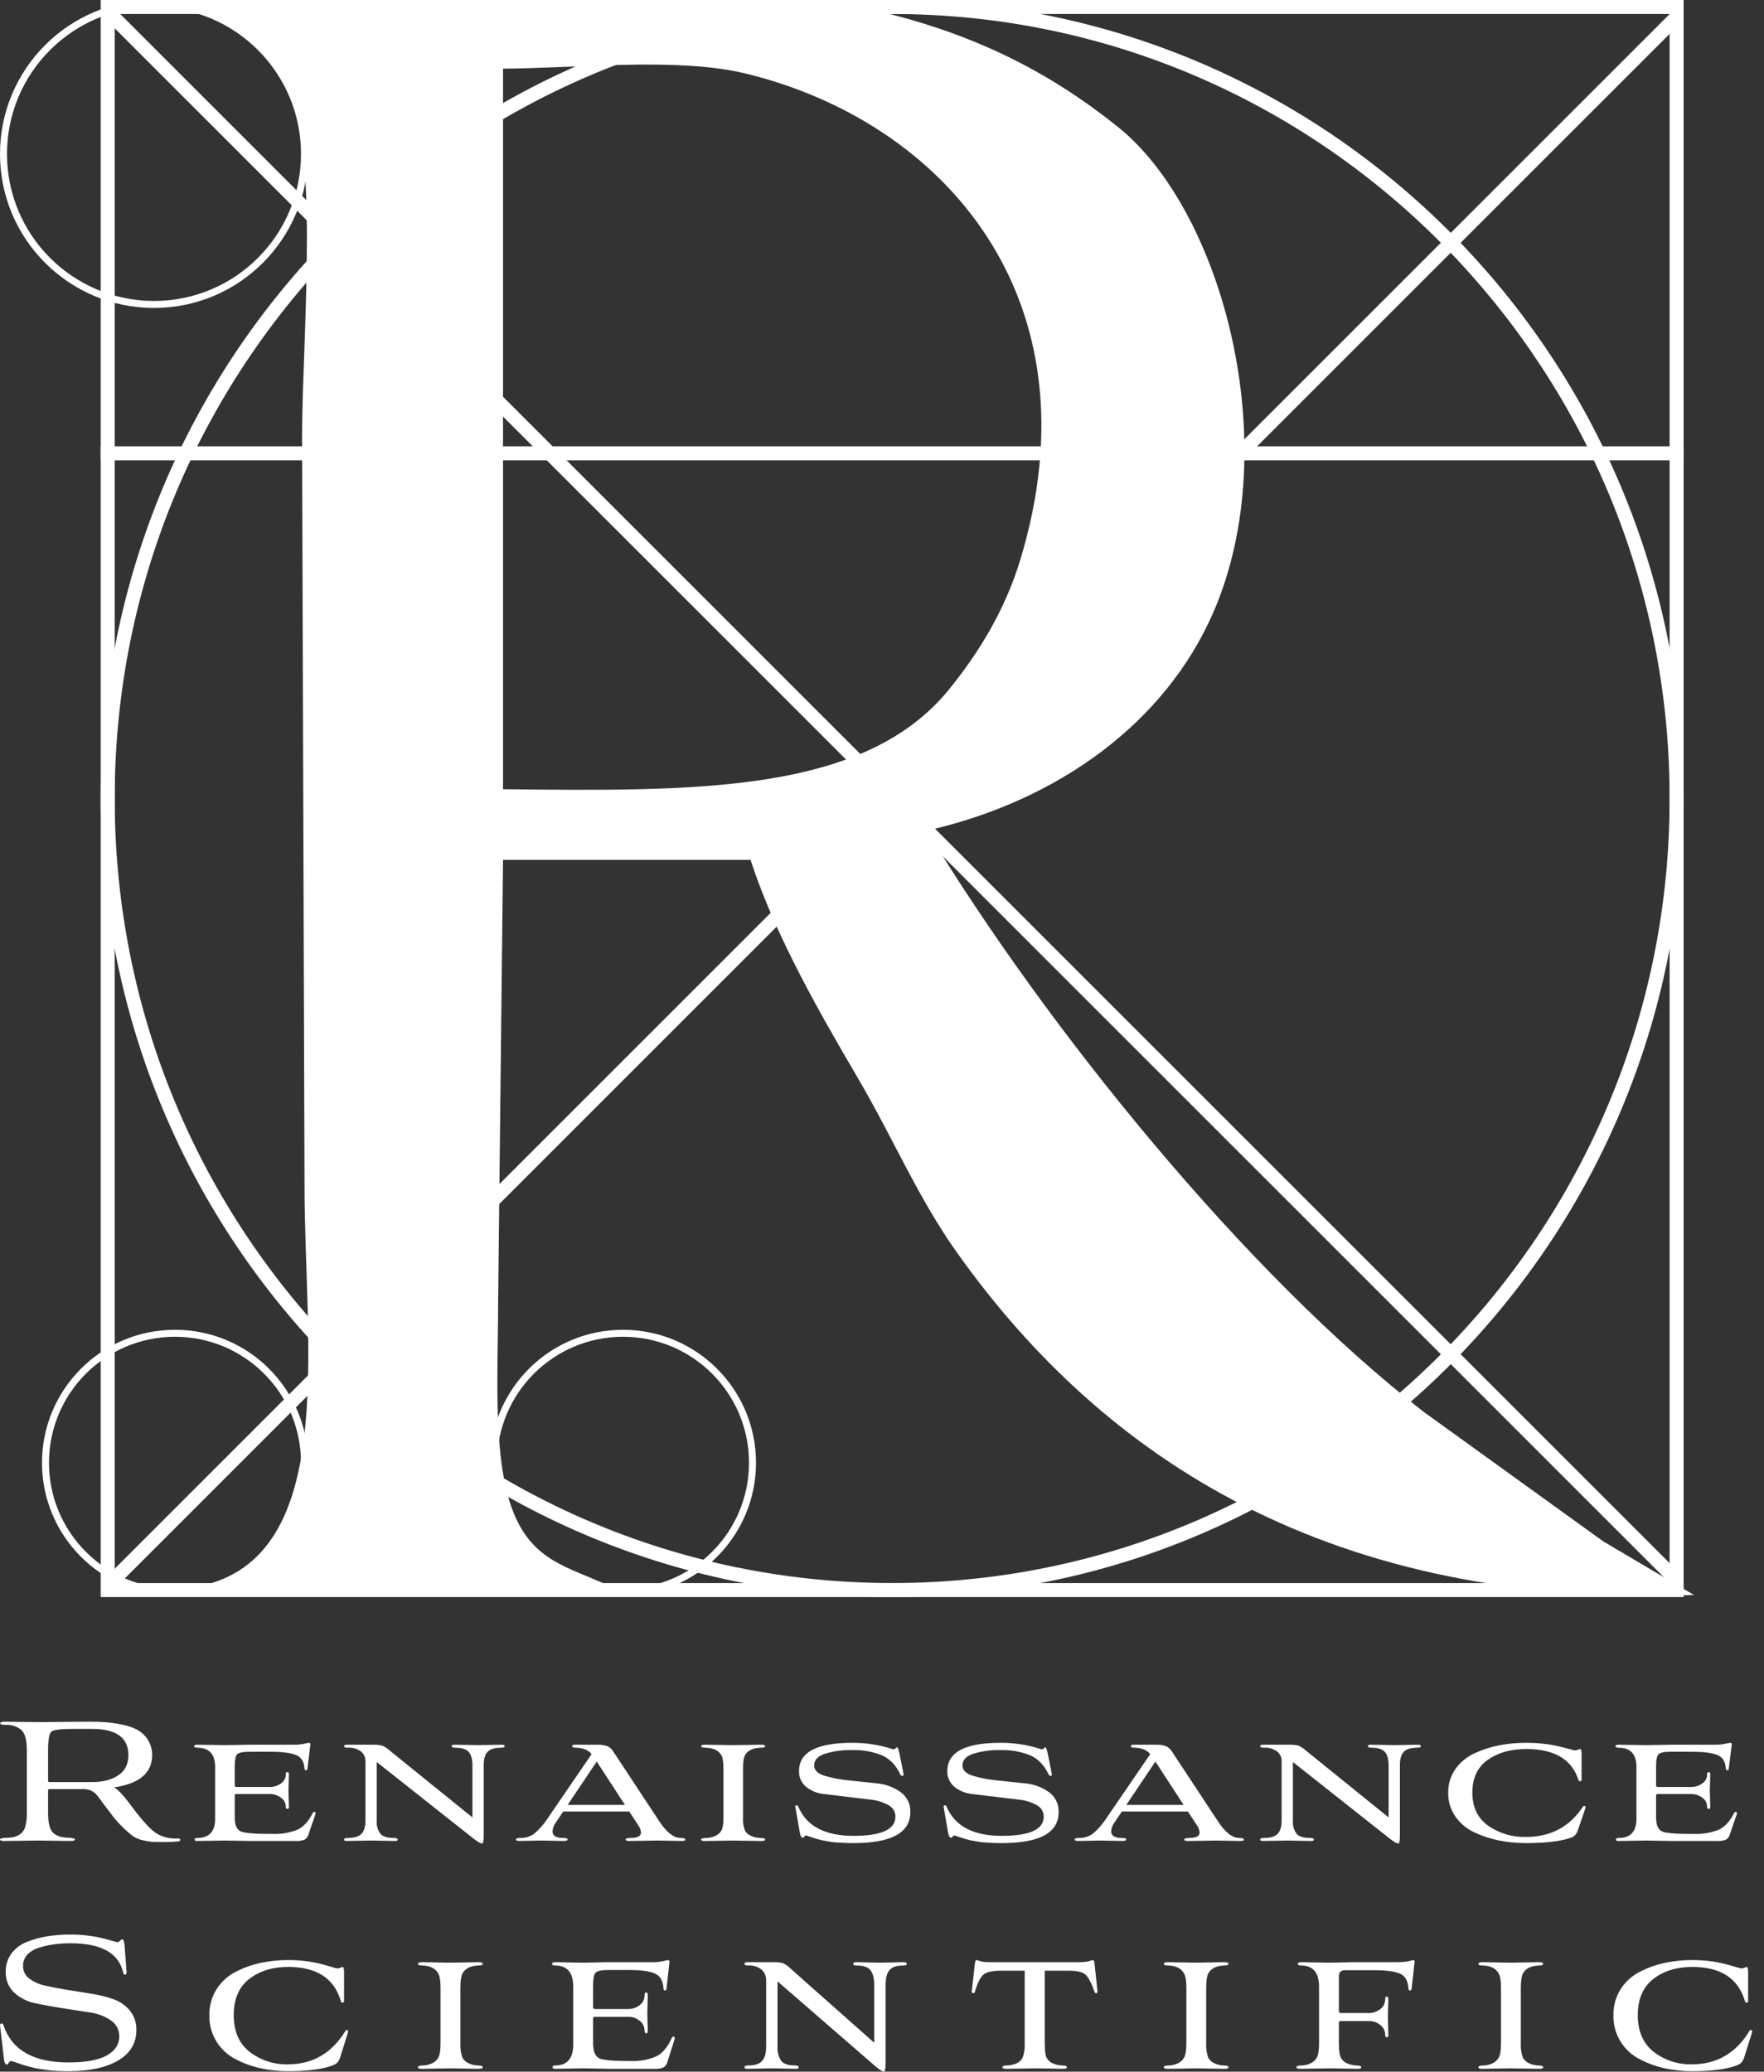 <svg width="126" height="148" viewBox="0 0 126 148" fill="none" xmlns="http://www.w3.org/2000/svg">
<rect x="0" y="0" width="126" height="148" fill="#333333" stroke="none"/>
<circle cx="44.5" cy="104.5" r="9.25" stroke="white" stroke-width="0.5"/>
<path d="M119.759 57.047C119.759 88.281 94.668 113.594 63.726 113.594C32.783 113.594 7.692 88.281 7.692 57.047C7.692 25.813 32.783 0.5 63.726 0.5C94.668 0.5 119.759 25.813 119.759 57.047Z" stroke="white"/>
<line x1="7.192" y1="32.385" x2="120.259" y2="32.385" stroke="white"/>
<line x1="7.546" y1="0.667" x2="119.584" y2="112.705" stroke="white"/>
<line x1="119.597" y1="1.374" x2="7.558" y2="113.412" stroke="white"/>
<path fill-rule="evenodd" clip-rule="evenodd" d="M8.732 138.542C8.664 138.558 8.606 138.6 8.569 138.661C8.532 138.7 8.484 138.728 8.432 138.74C8.38 138.752 8.326 138.747 8.276 138.727C8.189 138.706 8.015 138.657 7.755 138.583C7.494 138.509 7.263 138.452 7.062 138.407C6.862 138.362 6.576 138.317 6.207 138.272C5.818 138.226 5.426 138.204 5.035 138.205C4.495 138.202 3.956 138.241 3.422 138.322C2.922 138.401 2.431 138.534 1.957 138.718C1.513 138.881 1.121 139.168 0.825 139.547C0.543 139.926 0.397 140.395 0.409 140.873C0.4 141.15 0.449 141.426 0.553 141.681C0.657 141.936 0.814 142.165 1.012 142.35C1.436 142.74 1.954 143.002 2.51 143.111C3.107 143.24 3.759 143.359 4.464 143.467C5.169 143.577 5.82 143.678 6.417 143.77C6.952 143.838 7.465 144.032 7.917 144.337C8.105 144.459 8.259 144.63 8.365 144.832C8.47 145.034 8.524 145.261 8.52 145.49C8.52 146.061 8.221 146.513 7.624 146.845C7.027 147.177 6.115 147.342 4.888 147.341C2.402 147.341 0.86 146.468 0.263 144.723C0.261 144.684 0.247 144.647 0.224 144.617C0.201 144.587 0.169 144.566 0.133 144.555C0.114 144.554 0.095 144.557 0.077 144.564C0.059 144.571 0.044 144.583 0.031 144.597C0.018 144.612 0.009 144.63 0.004 144.649C-0.001 144.668 -0.001 144.687 0.002 144.707L0.279 147.07C0.301 147.353 0.377 147.494 0.507 147.494C0.536 147.48 0.562 147.46 0.583 147.435C0.604 147.41 0.62 147.381 0.629 147.35C0.658 147.301 0.704 147.267 0.757 147.253C0.81 147.238 0.866 147.246 0.914 147.274C0.968 147.285 1.106 147.33 1.329 147.409C1.552 147.488 1.704 147.539 1.785 147.56C1.866 147.584 2.015 147.624 2.233 147.679C2.45 147.734 2.632 147.774 2.779 147.798C2.925 147.82 3.115 147.849 3.349 147.881C3.582 147.913 3.823 147.939 4.073 147.949C4.323 147.96 4.594 147.966 4.888 147.966C6.397 147.966 7.583 147.71 8.446 147.198C9.31 146.687 9.741 145.963 9.741 145.027C9.755 144.53 9.596 144.044 9.293 143.658C8.987 143.281 8.587 142.998 8.137 142.839C7.622 142.653 7.092 142.519 6.553 142.437C5.969 142.343 5.391 142.251 4.818 142.159C4.246 142.068 3.723 141.968 3.251 141.86C2.835 141.779 2.441 141.606 2.094 141.354C1.954 141.253 1.839 141.118 1.761 140.96C1.683 140.802 1.644 140.627 1.647 140.45C1.643 140.302 1.668 140.155 1.72 140.018C1.772 139.88 1.849 139.754 1.948 139.648C2.176 139.411 2.459 139.24 2.77 139.151C3.121 139.037 3.481 138.955 3.845 138.906C4.245 138.852 4.648 138.826 5.05 138.828C7.222 138.828 8.471 139.521 8.796 140.907C8.797 140.937 8.805 140.967 8.819 140.993C8.833 141.02 8.853 141.042 8.878 141.059C8.896 141.07 8.917 141.074 8.937 141.071C8.958 141.068 8.977 141.058 8.992 141.042C9.009 141.022 9.023 140.997 9.031 140.971C9.039 140.945 9.043 140.917 9.041 140.889L8.91 139.151C8.888 138.745 8.829 138.542 8.731 138.542H8.732ZM24.806 145.027C24.791 145.023 24.775 145.022 24.76 145.024C24.744 145.025 24.73 145.03 24.716 145.038C24.702 145.046 24.69 145.057 24.681 145.069C24.671 145.082 24.664 145.097 24.659 145.112C23.693 146.688 22.33 147.476 20.572 147.476C19.586 147.506 18.619 147.191 17.827 146.582C17.072 145.984 16.695 145.111 16.695 143.963C16.695 142.815 17.064 141.953 17.802 141.379C18.541 140.805 19.469 140.518 20.587 140.518C22.618 140.518 23.872 141.334 24.349 142.966C24.351 142.982 24.355 142.998 24.363 143.012C24.37 143.026 24.381 143.038 24.393 143.048C24.405 143.057 24.419 143.064 24.434 143.068C24.449 143.072 24.465 143.072 24.48 143.069C24.51 143.065 24.537 143.048 24.556 143.023C24.574 142.997 24.582 142.965 24.577 142.934V140.907C24.577 140.648 24.54 140.518 24.463 140.518C24.405 140.536 24.348 140.558 24.293 140.585C24.192 140.63 24.079 140.637 23.975 140.603C23.964 140.603 23.749 140.54 23.332 140.417C22.91 140.292 22.48 140.196 22.046 140.129C21.546 140.058 21.043 140.024 20.539 140.028C19.891 140.027 19.244 140.095 18.609 140.232C17.99 140.364 17.391 140.58 16.826 140.873C16.274 141.154 15.804 141.582 15.466 142.114C15.118 142.669 14.94 143.319 14.953 143.981C14.94 144.644 15.119 145.297 15.466 145.854C15.801 146.389 16.267 146.82 16.818 147.105C17.383 147.4 17.982 147.619 18.601 147.755C19.243 147.897 19.898 147.967 20.555 147.966C21.956 147.966 23.02 147.831 23.747 147.56C23.885 147.516 24.011 147.439 24.114 147.333C24.197 147.225 24.261 147.102 24.301 146.969L24.855 145.197C24.87 145.167 24.873 145.133 24.864 145.102C24.855 145.07 24.834 145.043 24.806 145.027ZM31.304 147.004C31.196 147.193 31.03 147.339 30.832 147.418C30.632 147.509 30.416 147.558 30.197 147.56C29.969 147.56 29.855 147.605 29.855 147.695C29.855 147.764 29.952 147.798 30.148 147.798C30.387 147.798 30.726 147.791 31.166 147.78C31.606 147.769 31.928 147.764 32.135 147.764C32.363 147.764 32.702 147.769 33.153 147.78C33.603 147.791 33.948 147.798 34.187 147.798C34.382 147.798 34.48 147.764 34.48 147.695C34.48 147.605 34.371 147.56 34.154 147.56C33.933 147.557 33.715 147.509 33.511 147.418C33.31 147.341 33.141 147.195 33.031 147.004C32.913 146.675 32.863 146.324 32.884 145.973V142.004C32.884 141.52 32.933 141.183 33.031 140.99C33.227 140.63 33.601 140.439 34.155 140.417C34.372 140.417 34.48 140.378 34.48 140.298C34.481 140.219 34.383 140.179 34.187 140.179C33.948 140.179 33.604 140.187 33.153 140.198C32.703 140.208 32.369 140.214 32.152 140.214C31.924 140.214 31.592 140.208 31.158 140.198C30.724 140.187 30.387 140.179 30.148 140.179C29.953 140.179 29.855 140.219 29.855 140.298C29.855 140.378 29.969 140.417 30.197 140.417C30.74 140.439 31.109 140.63 31.305 140.99C31.413 141.17 31.467 141.508 31.468 142.004V145.973C31.468 146.469 31.413 146.812 31.305 147.004H31.304ZM47.427 147.679C47.572 147.561 47.67 147.393 47.704 147.205L48.193 145.653C48.199 145.632 48.201 145.609 48.198 145.588C48.195 145.566 48.188 145.545 48.177 145.526C48.165 145.512 48.149 145.502 48.132 145.497C48.114 145.493 48.096 145.494 48.079 145.501C48.056 145.508 48.035 145.521 48.018 145.539C48.001 145.556 47.988 145.578 47.981 145.602C47.677 146.267 47.302 146.706 46.857 146.919C46.289 147.157 45.678 147.266 45.066 147.24C44.523 147.24 44.108 147.231 43.82 147.214C43.563 147.202 43.307 147.171 43.055 147.123C42.879 147.104 42.717 147.019 42.598 146.885C42.515 146.769 42.454 146.637 42.419 146.497C42.375 146.292 42.356 146.082 42.362 145.872V144.2C42.36 144.183 42.363 144.166 42.369 144.149C42.376 144.133 42.386 144.119 42.398 144.107C42.411 144.096 42.426 144.088 42.442 144.083C42.458 144.079 42.475 144.078 42.492 144.082H44.886C45.175 144.08 45.455 144.178 45.684 144.361C45.797 144.443 45.889 144.554 45.952 144.682C46.014 144.81 46.045 144.952 46.042 145.096C46.04 145.123 46.044 145.15 46.053 145.175C46.063 145.199 46.079 145.221 46.099 145.238C46.115 145.252 46.135 145.26 46.155 145.261C46.175 145.263 46.196 145.258 46.213 145.247C46.235 145.229 46.251 145.206 46.261 145.179C46.271 145.153 46.274 145.124 46.27 145.096C46.27 144.972 46.265 144.763 46.254 144.471C46.243 144.179 46.238 143.963 46.238 143.828C46.238 143.705 46.243 143.491 46.254 143.186C46.265 142.882 46.27 142.664 46.27 142.529C46.27 142.404 46.232 142.341 46.156 142.341C46.081 142.341 46.042 142.404 46.042 142.529C46.046 142.671 46.015 142.812 45.952 142.939C45.89 143.066 45.797 143.174 45.684 143.255C45.453 143.432 45.173 143.527 44.886 143.525H42.493C42.475 143.528 42.457 143.526 42.44 143.52C42.423 143.514 42.408 143.504 42.395 143.491C42.382 143.478 42.373 143.462 42.367 143.444C42.361 143.427 42.36 143.408 42.362 143.39V141.886C42.362 141.379 42.422 141.06 42.541 140.933C42.661 140.805 42.954 140.738 43.421 140.738H44.952C45.766 140.738 46.369 140.82 46.76 140.983C47.151 141.145 47.362 141.504 47.395 142.055C47.393 142.078 47.397 142.102 47.405 142.124C47.413 142.146 47.427 142.165 47.444 142.181C47.458 142.195 47.476 142.203 47.495 142.205C47.514 142.207 47.534 142.201 47.55 142.19C47.569 142.178 47.585 142.16 47.595 142.139C47.605 142.118 47.609 142.094 47.607 142.071L47.818 140.179C47.84 140.079 47.797 140.028 47.688 140.028L47.395 140.097C47.123 140.161 46.843 140.188 46.564 140.179H43.421C43.247 140.179 42.973 140.187 42.599 140.198C42.224 140.208 41.906 140.214 41.646 140.214C41.407 140.214 41.065 140.208 40.62 140.198C40.174 140.187 39.854 140.179 39.659 140.179C39.507 140.179 39.431 140.219 39.431 140.298C39.431 140.378 39.507 140.417 39.659 140.417C40.516 140.417 40.945 140.924 40.946 141.936V146.042C40.946 147.054 40.517 147.56 39.659 147.56C39.529 147.56 39.464 147.605 39.464 147.695C39.464 147.764 39.529 147.798 39.659 147.798C39.876 147.798 40.21 147.791 40.66 147.78C41.111 147.769 41.439 147.764 41.646 147.764C41.874 147.764 42.186 147.769 42.582 147.78C42.978 147.791 43.301 147.798 43.551 147.798H46.76C46.988 147.818 47.218 147.777 47.427 147.679ZM63.144 148C63.22 148 63.258 147.78 63.258 147.341V141.785C63.258 141.313 63.35 140.965 63.535 140.745C63.719 140.525 64.045 140.417 64.512 140.417C64.685 140.417 64.772 140.378 64.772 140.298C64.772 140.219 64.702 140.179 64.56 140.179C64.387 140.179 64.102 140.187 63.706 140.198C63.309 140.208 63.024 140.214 62.85 140.214C62.698 140.214 62.43 140.208 62.044 140.198C61.659 140.187 61.363 140.179 61.157 140.179C61.016 140.179 60.945 140.219 60.945 140.298C60.945 140.378 61.026 140.417 61.189 140.417C61.678 140.417 62.009 140.531 62.183 140.761C62.357 140.992 62.443 141.341 62.443 141.813V145.934L56.481 140.648C56.321 140.481 56.133 140.345 55.927 140.248C55.677 140.19 55.421 140.167 55.165 140.179H53.401C53.251 140.179 53.176 140.219 53.176 140.298C53.176 140.378 53.269 140.417 53.453 140.417C53.792 140.393 54.129 140.498 54.398 140.713C54.504 140.807 54.588 140.925 54.645 141.058C54.701 141.191 54.728 141.335 54.724 141.48V146.209C54.724 146.672 54.629 147.013 54.439 147.231C54.249 147.449 53.92 147.559 53.453 147.56C53.269 147.56 53.176 147.605 53.176 147.695C53.176 147.764 53.252 147.798 53.404 147.798C53.578 147.798 53.866 147.791 54.267 147.78C54.669 147.769 54.957 147.764 55.131 147.764C55.283 147.764 55.562 147.769 55.969 147.78C56.377 147.791 56.672 147.798 56.857 147.798C56.987 147.798 57.053 147.764 57.053 147.695C57.053 147.605 56.966 147.56 56.792 147.56C56.303 147.56 55.972 147.448 55.798 147.223C55.604 146.925 55.513 146.568 55.538 146.209V141.549L62.525 147.613C62.829 147.87 63.035 148 63.144 148ZM73.046 147.004C72.943 147.198 72.775 147.346 72.573 147.418C72.367 147.509 72.146 147.557 71.922 147.56C71.705 147.56 71.596 147.605 71.596 147.695C71.596 147.764 71.688 147.798 71.873 147.798C72.123 147.798 72.481 147.791 72.948 147.78C73.415 147.769 73.757 147.764 73.974 147.764C74.202 147.764 74.533 147.769 74.967 147.78C75.402 147.791 75.722 147.798 75.928 147.798C76.113 147.798 76.205 147.764 76.205 147.695C76.205 147.605 76.097 147.56 75.879 147.56C75.655 147.557 75.434 147.509 75.228 147.418C75.026 147.346 74.858 147.198 74.756 147.004C74.669 146.824 74.625 146.48 74.625 145.973V140.788H76.335C76.932 140.788 77.334 140.884 77.541 141.075C77.747 141.268 77.957 141.666 78.176 142.275C78.177 142.309 78.191 142.342 78.216 142.366C78.24 142.389 78.273 142.402 78.306 142.401C78.371 142.395 78.398 142.336 78.388 142.224L78.176 140.232C78.165 140.097 78.121 140.028 78.045 140.028C78.006 140.033 77.967 140.044 77.931 140.062C77.841 140.094 77.748 140.119 77.655 140.138C77.488 140.169 77.319 140.183 77.15 140.179H70.652C70.485 140.184 70.319 140.17 70.155 140.138C70.064 140.119 69.974 140.094 69.886 140.062C69.85 140.044 69.812 140.033 69.772 140.028C69.696 140.028 69.653 140.097 69.642 140.232L69.414 142.224C69.407 142.241 69.405 142.26 69.406 142.278C69.407 142.296 69.412 142.314 69.421 142.331C69.429 142.347 69.441 142.361 69.455 142.372C69.469 142.382 69.486 142.39 69.503 142.394C69.52 142.396 69.537 142.395 69.553 142.39C69.57 142.385 69.585 142.377 69.598 142.366C69.611 142.355 69.622 142.341 69.63 142.325C69.637 142.309 69.641 142.292 69.642 142.275C69.816 141.678 70.011 141.28 70.229 141.084C70.446 140.887 70.864 140.788 71.483 140.788H73.193V145.973C73.214 146.324 73.164 146.675 73.046 147.004H73.046ZM84.576 147.004C84.468 147.193 84.302 147.339 84.104 147.418C83.903 147.509 83.687 147.558 83.469 147.56C83.241 147.56 83.127 147.605 83.127 147.695C83.127 147.764 83.224 147.798 83.42 147.798C83.659 147.798 83.998 147.791 84.438 147.78C84.877 147.769 85.2 147.764 85.407 147.764C85.635 147.764 85.974 147.769 86.425 147.78C86.875 147.791 87.22 147.798 87.459 147.798C87.654 147.798 87.752 147.764 87.752 147.695C87.752 147.605 87.643 147.56 87.426 147.56C87.205 147.557 86.987 147.509 86.783 147.418C86.582 147.341 86.413 147.195 86.303 147.004C86.185 146.675 86.135 146.324 86.156 145.973V142.004C86.156 141.52 86.205 141.183 86.303 140.99C86.499 140.63 86.873 140.439 87.427 140.417C87.644 140.417 87.752 140.378 87.752 140.298C87.752 140.219 87.655 140.179 87.459 140.179C87.22 140.179 86.876 140.187 86.425 140.198C85.975 140.208 85.641 140.214 85.424 140.214C85.196 140.214 84.864 140.208 84.43 140.198C83.996 140.187 83.659 140.179 83.42 140.179C83.225 140.179 83.127 140.219 83.127 140.298C83.127 140.378 83.241 140.417 83.469 140.417C84.012 140.439 84.381 140.63 84.577 140.99C84.685 141.17 84.739 141.508 84.74 142.004V145.973C84.74 146.469 84.685 146.812 84.577 147.004H84.576ZM94.055 147.004C93.947 147.193 93.78 147.339 93.582 147.418C93.382 147.509 93.166 147.558 92.947 147.56C92.719 147.56 92.605 147.605 92.605 147.695C92.605 147.764 92.703 147.798 92.898 147.798C93.148 147.798 93.503 147.791 93.965 147.78C94.427 147.769 94.771 147.764 94.999 147.764C95.216 147.764 95.537 147.769 95.96 147.78C96.383 147.791 96.709 147.798 96.937 147.798C97.133 147.798 97.231 147.764 97.23 147.695C97.23 147.605 97.122 147.56 96.905 147.56C96.681 147.557 96.46 147.509 96.253 147.418C96.052 147.346 95.883 147.198 95.781 147.004C95.683 146.834 95.634 146.492 95.634 145.973V144.521C95.632 144.503 95.633 144.484 95.639 144.467C95.645 144.449 95.654 144.433 95.667 144.42C95.68 144.407 95.695 144.397 95.712 144.391C95.729 144.385 95.747 144.383 95.765 144.386H97.784C98.071 144.384 98.352 144.479 98.582 144.656C98.696 144.737 98.788 144.845 98.85 144.972C98.913 145.099 98.944 145.24 98.941 145.382C98.938 145.409 98.942 145.437 98.952 145.462C98.962 145.487 98.977 145.509 98.997 145.526C99.013 145.54 99.033 145.548 99.053 145.549C99.074 145.55 99.094 145.545 99.111 145.534C99.133 145.516 99.15 145.493 99.16 145.466C99.17 145.439 99.173 145.411 99.168 145.382C99.168 145.258 99.163 145.051 99.152 144.757C99.142 144.463 99.136 144.251 99.136 144.116C99.136 143.992 99.141 143.777 99.152 143.474C99.163 143.172 99.168 142.95 99.168 142.815C99.168 142.691 99.13 142.63 99.054 142.63C98.978 142.63 98.941 142.691 98.941 142.815C98.944 142.958 98.913 143.099 98.85 143.225C98.788 143.352 98.696 143.461 98.582 143.541C98.352 143.718 98.071 143.813 97.784 143.811H95.765C95.747 143.814 95.729 143.812 95.712 143.806C95.695 143.801 95.68 143.791 95.667 143.778C95.654 143.764 95.645 143.748 95.639 143.731C95.633 143.713 95.632 143.695 95.634 143.676V141.26C95.62 141.12 95.655 140.98 95.732 140.864C95.843 140.775 95.984 140.736 96.123 140.754H98.175C99 140.754 99.603 140.833 99.983 140.99C100.363 141.148 100.569 141.502 100.602 142.055C100.6 142.079 100.604 142.104 100.614 142.126C100.624 142.148 100.64 142.167 100.659 142.181C100.673 142.195 100.691 142.203 100.71 142.205C100.729 142.206 100.749 142.201 100.765 142.19C100.783 142.176 100.798 142.158 100.809 142.138C100.82 142.117 100.827 142.094 100.83 142.071L101.041 140.179C101.048 140.161 101.05 140.142 101.047 140.123C101.044 140.104 101.036 140.086 101.025 140.071C101.014 140.056 100.999 140.044 100.982 140.037C100.964 140.029 100.946 140.026 100.927 140.028C100.883 140.033 100.839 140.045 100.797 140.062C100.679 140.095 100.56 140.121 100.439 140.138C100.223 140.169 100.005 140.183 99.787 140.179H96.644C96.525 140.179 96.283 140.187 95.919 140.198C95.555 140.208 95.222 140.214 94.918 140.214C94.679 140.214 94.337 140.208 93.892 140.198C93.446 140.187 93.126 140.179 92.931 140.179C92.779 140.179 92.703 140.219 92.703 140.298C92.703 140.378 92.779 140.417 92.931 140.417C93.788 140.417 94.217 140.924 94.218 141.936V145.973C94.218 146.469 94.163 146.812 94.055 147.004ZM107.051 147.004C106.943 147.193 106.777 147.339 106.579 147.418C106.378 147.509 106.162 147.558 105.943 147.56C105.716 147.56 105.602 147.605 105.601 147.695C105.601 147.764 105.699 147.798 105.895 147.798C106.133 147.798 106.473 147.791 106.912 147.78C107.352 147.769 107.675 147.764 107.881 147.764C108.109 147.764 108.449 147.769 108.899 147.78C109.35 147.791 109.695 147.798 109.934 147.798C110.129 147.798 110.227 147.764 110.227 147.695C110.227 147.605 110.118 147.56 109.901 147.56C109.68 147.557 109.461 147.509 109.258 147.418C109.057 147.341 108.888 147.195 108.778 147.004C108.66 146.675 108.61 146.324 108.631 145.973V142.004C108.631 141.52 108.68 141.183 108.778 140.99C108.973 140.63 109.348 140.439 109.901 140.417C110.119 140.417 110.227 140.378 110.227 140.298C110.227 140.219 110.13 140.179 109.934 140.179C109.695 140.179 109.35 140.187 108.9 140.198C108.45 140.208 108.115 140.214 107.898 140.214C107.67 140.214 107.339 140.208 106.905 140.198C106.471 140.187 106.134 140.179 105.895 140.179C105.7 140.179 105.602 140.219 105.602 140.298C105.602 140.378 105.716 140.417 105.944 140.417C106.487 140.439 106.856 140.63 107.051 140.99C107.16 141.17 107.214 141.508 107.214 142.004V145.973C107.214 146.469 107.16 146.812 107.051 147.004H107.051ZM125.096 145.027C125.081 145.023 125.065 145.022 125.05 145.024C125.034 145.025 125.019 145.03 125.006 145.038C124.992 145.046 124.98 145.057 124.971 145.069C124.961 145.082 124.954 145.097 124.949 145.112C123.983 146.688 122.62 147.476 120.862 147.476C119.876 147.506 118.909 147.191 118.117 146.582C117.362 145.984 116.985 145.111 116.985 143.963C116.985 142.815 117.354 141.953 118.092 141.379C118.831 140.805 119.759 140.518 120.877 140.518C122.907 140.518 124.162 141.334 124.64 142.966C124.641 142.982 124.646 142.998 124.653 143.012C124.66 143.026 124.671 143.038 124.683 143.048C124.695 143.057 124.709 143.064 124.724 143.068C124.739 143.072 124.755 143.072 124.77 143.069C124.8 143.065 124.827 143.048 124.846 143.023C124.864 142.997 124.872 142.965 124.867 142.934V140.907C124.867 140.648 124.829 140.518 124.753 140.518C124.695 140.536 124.638 140.558 124.582 140.585C124.482 140.63 124.369 140.637 124.265 140.603C124.254 140.603 124.039 140.54 123.622 140.417C123.2 140.292 122.77 140.196 122.335 140.129C121.836 140.058 121.333 140.024 120.829 140.028C120.181 140.027 119.534 140.095 118.899 140.232C118.28 140.364 117.681 140.58 117.116 140.873C116.564 141.154 116.094 141.582 115.756 142.114C115.408 142.669 115.229 143.319 115.243 143.981C115.23 144.644 115.409 145.297 115.756 145.854C116.091 146.389 116.557 146.82 117.108 147.105C117.673 147.4 118.272 147.619 118.891 147.755C119.533 147.897 120.188 147.967 120.845 147.966C122.246 147.966 123.31 147.831 124.037 147.56C124.175 147.516 124.301 147.439 124.404 147.333C124.487 147.225 124.55 147.102 124.591 146.969L125.145 145.197C125.16 145.167 125.163 145.133 125.154 145.102C125.145 145.07 125.124 145.043 125.096 145.027Z" fill="white"/>
<path fill-rule="evenodd" clip-rule="evenodd" d="M1.919 129.522C1.927 129.848 1.889 130.174 1.806 130.491C1.756 130.702 1.631 130.89 1.451 131.024C1.312 131.121 1.157 131.193 0.991 131.238C0.798 131.278 0.601 131.296 0.403 131.291C0.134 131.312 -0 131.352 7.33374e-08 131.413C7.33374e-08 131.484 0.107 131.52 0.322 131.52C0.634 131.52 1.048 131.515 1.564 131.504C2.08 131.494 2.461 131.489 2.709 131.489C2.945 131.489 3.313 131.494 3.813 131.504C4.313 131.514 4.719 131.52 5.03 131.52C5.245 131.52 5.353 131.484 5.353 131.413C5.353 131.352 5.218 131.311 4.95 131.291C4.455 131.291 4.079 131.182 3.821 130.963C3.563 130.745 3.434 130.264 3.434 129.522V127.921C3.431 127.908 3.431 127.894 3.435 127.881C3.438 127.868 3.445 127.856 3.454 127.845C3.464 127.835 3.476 127.827 3.489 127.822C3.502 127.816 3.516 127.814 3.531 127.815H6.062C6.246 127.825 6.425 127.875 6.585 127.963C6.744 128.05 6.88 128.172 6.981 128.318C7.41 128.897 7.757 129.357 8.02 129.698C8.267 130.02 8.539 130.323 8.835 130.605C9.043 130.808 9.263 130.999 9.496 131.177C9.697 131.311 9.924 131.407 10.165 131.459C10.399 131.521 10.639 131.562 10.882 131.581C11.076 131.591 11.387 131.596 11.817 131.596C12.108 131.596 12.414 131.581 12.736 131.55C12.762 131.549 12.787 131.542 12.809 131.53C12.832 131.518 12.851 131.501 12.865 131.482C12.876 131.466 12.88 131.447 12.877 131.429C12.874 131.411 12.864 131.394 12.849 131.382C12.829 131.366 12.806 131.354 12.782 131.346C12.757 131.338 12.73 131.335 12.704 131.337C12.125 131.385 11.546 131.233 11.076 130.91C10.635 130.595 10.006 129.879 9.189 128.76C8.738 128.171 8.389 127.815 8.141 127.693C9.958 127.429 10.866 126.661 10.866 125.391C10.875 125.008 10.772 124.631 10.568 124.301C10.389 124.011 10.137 123.767 9.834 123.592C9.492 123.411 9.122 123.283 8.738 123.211C8.345 123.126 7.946 123.068 7.545 123.036C7.19 123.01 6.782 122.998 6.32 122.998C6.04 122.998 5.473 123.003 4.619 123.013C3.764 123.023 3.16 123.028 2.805 123.028C2.439 123.028 2.018 123.023 1.539 123.013C1.061 123.003 0.666 122.998 0.354 122.998C0.128 122.998 0.016 123.038 0.015 123.12C0.015 123.191 0.155 123.226 0.435 123.226C0.841 123.209 1.237 123.343 1.539 123.6C1.791 123.839 1.918 124.334 1.918 125.087V129.524L1.919 129.522ZM3.434 127.22V125.07C3.434 124.298 3.512 123.846 3.668 123.713C3.824 123.581 4.332 123.515 5.191 123.515H6.578C8.308 123.515 9.173 124.14 9.173 125.391C9.173 126.031 8.931 126.511 8.448 126.831C7.964 127.152 7.341 127.312 6.578 127.312H3.531C3.518 127.313 3.504 127.312 3.492 127.308C3.479 127.304 3.468 127.297 3.458 127.289C3.449 127.28 3.442 127.269 3.438 127.257C3.434 127.245 3.432 127.233 3.434 127.22ZM21.782 131.413C21.924 131.306 22.021 131.155 22.056 130.986L22.539 129.583C22.546 129.564 22.547 129.544 22.545 129.525C22.542 129.505 22.535 129.486 22.523 129.47C22.512 129.457 22.496 129.448 22.479 129.444C22.462 129.44 22.443 129.441 22.427 129.447C22.404 129.453 22.383 129.465 22.366 129.481C22.349 129.497 22.337 129.517 22.33 129.538C22.029 130.138 21.658 130.534 21.217 130.727C20.655 130.942 20.05 131.041 19.444 131.017C18.906 131.017 18.495 131.009 18.211 130.994C17.956 130.982 17.703 130.954 17.453 130.91C17.28 130.893 17.119 130.817 17.001 130.696C16.919 130.591 16.859 130.472 16.824 130.345C16.78 130.16 16.762 129.971 16.768 129.781V128.273C16.766 128.257 16.769 128.241 16.775 128.227C16.782 128.212 16.791 128.199 16.804 128.189C16.817 128.179 16.831 128.171 16.847 128.167C16.863 128.163 16.88 128.163 16.896 128.166H19.267C19.552 128.165 19.83 128.253 20.057 128.418C20.169 128.492 20.26 128.592 20.322 128.707C20.383 128.823 20.414 128.951 20.411 129.081C20.409 129.105 20.412 129.13 20.422 129.153C20.432 129.175 20.448 129.195 20.468 129.211C20.483 129.223 20.503 129.231 20.523 129.232C20.543 129.233 20.563 129.229 20.581 129.219C20.602 129.203 20.619 129.181 20.628 129.157C20.638 129.133 20.641 129.107 20.637 129.081C20.637 128.97 20.632 128.782 20.621 128.517C20.61 128.253 20.605 128.06 20.605 127.938C20.605 127.826 20.61 127.633 20.621 127.358C20.632 127.084 20.637 126.886 20.637 126.764C20.637 126.652 20.599 126.596 20.524 126.596C20.449 126.596 20.411 126.652 20.411 126.764C20.415 126.892 20.384 127.02 20.322 127.134C20.26 127.249 20.169 127.347 20.057 127.419C19.828 127.58 19.551 127.665 19.267 127.663H16.896C16.879 127.666 16.861 127.664 16.844 127.659C16.827 127.654 16.812 127.645 16.799 127.633C16.787 127.621 16.777 127.607 16.772 127.591C16.766 127.575 16.765 127.558 16.767 127.541V126.185C16.767 125.727 16.826 125.44 16.945 125.323C17.063 125.206 17.353 125.147 17.815 125.147H19.331C20.137 125.147 20.733 125.221 21.12 125.368C21.507 125.516 21.717 125.838 21.749 126.337C21.747 126.358 21.751 126.379 21.759 126.399C21.768 126.418 21.781 126.436 21.797 126.45C21.811 126.463 21.829 126.47 21.849 126.471C21.867 126.473 21.887 126.468 21.902 126.458C21.921 126.447 21.937 126.431 21.947 126.412C21.957 126.393 21.961 126.372 21.959 126.351L22.168 124.644C22.19 124.552 22.147 124.506 22.039 124.506L21.749 124.567C21.48 124.626 21.203 124.652 20.927 124.644H17.816C17.644 124.644 17.372 124.649 17.001 124.659C16.63 124.669 16.316 124.674 16.058 124.674C15.822 124.674 15.483 124.669 15.043 124.659C14.602 124.649 14.285 124.644 14.091 124.644C13.94 124.644 13.865 124.679 13.865 124.75C13.865 124.821 13.94 124.857 14.091 124.857C14.94 124.857 15.365 125.314 15.365 126.229V129.934C15.365 130.849 14.94 131.306 14.091 131.306C13.962 131.306 13.898 131.347 13.898 131.428C13.898 131.489 13.962 131.52 14.091 131.52C14.306 131.52 14.637 131.515 15.083 131.505C15.529 131.494 15.854 131.489 16.058 131.489C16.284 131.489 16.593 131.494 16.985 131.505C17.378 131.515 17.698 131.52 17.945 131.52H21.121C21.347 131.538 21.575 131.501 21.782 131.413ZM34.438 131.703C34.513 131.703 34.551 131.505 34.551 131.108V126.092C34.551 125.665 34.642 125.352 34.825 125.154C35.008 124.956 35.33 124.857 35.792 124.857C35.964 124.857 36.05 124.821 36.05 124.75C36.05 124.679 35.98 124.644 35.841 124.644C35.669 124.644 35.387 124.649 34.994 124.659C34.602 124.669 34.32 124.674 34.148 124.674C33.997 124.674 33.731 124.669 33.35 124.659C32.969 124.649 32.676 124.644 32.471 124.644C32.331 124.644 32.262 124.679 32.262 124.75C32.262 124.821 32.342 124.857 32.503 124.857C32.987 124.857 33.315 124.961 33.487 125.168C33.659 125.376 33.745 125.692 33.745 126.118V129.837L27.842 125.066C27.684 124.915 27.499 124.792 27.294 124.705C27.047 124.653 26.793 124.632 26.54 124.644H24.793C24.645 124.644 24.571 124.679 24.571 124.75C24.571 124.821 24.662 124.857 24.845 124.857C25.181 124.835 25.513 124.93 25.78 125.124C25.885 125.209 25.969 125.316 26.024 125.436C26.08 125.556 26.107 125.686 26.103 125.817V130.086C26.103 130.503 26.009 130.81 25.821 131.008C25.633 131.206 25.307 131.305 24.845 131.306C24.662 131.306 24.571 131.346 24.571 131.428C24.571 131.489 24.646 131.519 24.797 131.519C24.969 131.519 25.253 131.514 25.651 131.504C26.049 131.494 26.334 131.489 26.506 131.489C26.656 131.489 26.933 131.494 27.336 131.504C27.739 131.514 28.032 131.519 28.215 131.519C28.344 131.519 28.408 131.489 28.408 131.428C28.408 131.346 28.322 131.306 28.15 131.306C27.667 131.306 27.339 131.204 27.167 131.001C26.975 130.732 26.884 130.41 26.909 130.086V125.879L33.825 131.352C34.126 131.586 34.331 131.703 34.438 131.703ZM45.785 130.911C45.785 131.175 45.532 131.306 45.024 131.306C44.798 131.306 44.685 131.347 44.685 131.428C44.685 131.489 44.782 131.52 44.976 131.52C45.191 131.52 45.527 131.515 45.984 131.504C46.441 131.494 46.779 131.489 46.996 131.489C47.212 131.489 47.49 131.494 47.829 131.504C48.168 131.514 48.45 131.52 48.676 131.52C48.858 131.52 48.95 131.489 48.95 131.428C48.95 131.347 48.842 131.306 48.627 131.306C48.111 131.306 47.585 130.886 47.047 130.046L43.79 125.106C43.692 124.946 43.544 124.818 43.366 124.74C43.114 124.663 42.849 124.63 42.584 124.643H41.081C41.046 124.639 41.011 124.641 40.978 124.65C40.945 124.66 40.914 124.675 40.887 124.696C40.88 124.704 40.874 124.713 40.87 124.723C40.867 124.732 40.866 124.743 40.867 124.753C40.869 124.764 40.873 124.773 40.879 124.782C40.886 124.791 40.894 124.798 40.903 124.803C40.953 124.841 41.017 124.86 41.081 124.856C41.618 124.856 42.01 125.009 42.258 125.314L39.13 129.888C38.876 130.285 38.564 130.647 38.203 130.963C37.917 131.191 37.553 131.313 37.179 131.306C36.964 131.306 36.857 131.341 36.856 131.412C36.856 131.483 36.948 131.519 37.131 131.519C37.313 131.519 37.566 131.514 37.888 131.504C38.211 131.494 38.463 131.489 38.646 131.489C38.829 131.489 39.099 131.494 39.458 131.504C39.816 131.514 40.087 131.519 40.27 131.519C40.452 131.519 40.544 131.483 40.544 131.412C40.544 131.341 40.436 131.306 40.221 131.306C39.717 131.306 39.465 131.148 39.466 130.832C39.482 130.594 39.571 130.365 39.721 130.174L40.231 129.415H44.948L45.556 130.349C45.686 130.513 45.766 130.707 45.785 130.911V130.911ZM44.64 128.944H40.547L42.624 125.846L44.64 128.944ZM51.512 130.804C51.405 130.975 51.24 131.107 51.044 131.178C50.846 131.261 50.632 131.305 50.416 131.308C50.19 131.308 50.077 131.349 50.077 131.43C50.077 131.491 50.174 131.521 50.367 131.521C50.604 131.521 50.94 131.516 51.375 131.506C51.81 131.496 52.13 131.491 52.334 131.491C52.56 131.491 52.896 131.496 53.342 131.506C53.788 131.516 54.129 131.521 54.366 131.521C54.559 131.521 54.656 131.491 54.656 131.43C54.656 131.349 54.548 131.308 54.333 131.308C54.114 131.305 53.898 131.261 53.697 131.178C53.498 131.108 53.33 130.976 53.221 130.804C53.105 130.507 53.055 130.19 53.077 129.874V126.29C53.077 125.853 53.125 125.548 53.221 125.375C53.415 125.05 53.786 124.877 54.334 124.857C54.549 124.857 54.656 124.821 54.656 124.75C54.656 124.679 54.56 124.644 54.366 124.644C54.13 124.644 53.788 124.649 53.342 124.659C52.896 124.669 52.566 124.674 52.351 124.674C52.125 124.674 51.797 124.669 51.367 124.659C50.938 124.649 50.604 124.644 50.368 124.644C50.174 124.644 50.078 124.679 50.078 124.75C50.078 124.821 50.19 124.857 50.416 124.857C50.953 124.877 51.319 125.05 51.513 125.375C51.62 125.538 51.673 125.843 51.674 126.29V129.873C51.674 130.32 51.62 130.63 51.513 130.803L51.512 130.804ZM64.071 124.827C64.047 124.833 64.024 124.845 64.004 124.861C63.984 124.877 63.969 124.896 63.959 124.919C63.932 124.949 63.894 124.97 63.852 124.975C63.81 124.981 63.768 124.972 63.733 124.949C62.809 124.651 61.839 124.502 60.863 124.507C58.337 124.507 57.074 125.178 57.074 126.519C57.064 126.733 57.104 126.945 57.192 127.142C57.28 127.338 57.413 127.514 57.582 127.655C57.943 127.944 58.388 128.123 58.858 128.167L60.524 128.367L62.182 128.566C62.629 128.609 63.062 128.741 63.451 128.955C63.607 129.036 63.737 129.156 63.827 129.303C63.916 129.449 63.962 129.615 63.959 129.784C63.959 130.698 62.959 131.154 60.96 131.154C58.928 131.154 57.617 130.463 57.026 129.081C56.983 128.989 56.932 128.954 56.873 128.974C56.858 128.98 56.845 128.989 56.834 129C56.823 129.011 56.815 129.024 56.809 129.039C56.804 129.053 56.802 129.068 56.803 129.083C56.804 129.098 56.809 129.113 56.816 129.126L57.123 130.88C57.165 131.154 57.241 131.291 57.348 131.292C57.375 131.287 57.4 131.275 57.42 131.258C57.44 131.24 57.455 131.217 57.461 131.192C57.493 131.126 57.563 131.114 57.671 131.154C57.692 131.164 57.775 131.192 57.921 131.238C58.066 131.284 58.16 131.314 58.203 131.33C58.246 131.345 58.342 131.373 58.493 131.413C58.644 131.454 58.765 131.482 58.856 131.497C58.947 131.513 59.079 131.535 59.251 131.566C59.414 131.595 59.578 131.616 59.743 131.627C59.899 131.637 60.081 131.647 60.291 131.657C60.501 131.668 60.724 131.672 60.96 131.672C63.669 131.672 65.023 130.935 65.023 129.461C65.037 129.185 64.981 128.909 64.858 128.658C64.735 128.407 64.55 128.187 64.318 128.019C63.817 127.666 63.223 127.451 62.601 127.4L60.586 127.187C60.002 127.133 59.426 127.02 58.868 126.851C58.393 126.698 58.155 126.454 58.155 126.119C58.155 125.735 58.415 125.456 58.937 125.283C59.559 125.097 60.21 125.009 60.863 125.025C61.593 125.003 62.318 125.131 62.991 125.399C63.561 125.648 64.001 126.108 64.313 126.779C64.324 126.808 64.346 126.833 64.373 126.849C64.401 126.866 64.434 126.873 64.466 126.87C64.525 126.86 64.549 126.814 64.539 126.733L64.249 125.284C64.184 124.979 64.125 124.827 64.071 124.827L64.071 124.827ZM74.664 124.827C74.639 124.833 74.616 124.845 74.597 124.861C74.577 124.877 74.562 124.896 74.551 124.919C74.525 124.949 74.487 124.97 74.445 124.975C74.403 124.981 74.36 124.972 74.326 124.949C73.402 124.651 72.432 124.502 71.456 124.507C68.93 124.507 67.667 125.178 67.667 126.519C67.657 126.733 67.697 126.945 67.785 127.142C67.873 127.338 68.006 127.514 68.175 127.655C68.536 127.944 68.981 128.123 69.451 128.167L71.117 128.367L72.775 128.566C73.222 128.609 73.654 128.741 74.043 128.955C74.2 129.036 74.33 129.156 74.419 129.303C74.509 129.449 74.555 129.615 74.551 129.784C74.551 130.698 73.552 131.154 71.552 131.154C69.521 131.154 68.21 130.463 67.618 129.081C67.576 128.989 67.524 128.954 67.465 128.974C67.451 128.98 67.438 128.989 67.427 129C67.416 129.011 67.407 129.024 67.402 129.039C67.397 129.053 67.395 129.068 67.396 129.083C67.397 129.098 67.401 129.113 67.409 129.126L67.715 130.88C67.758 131.154 67.833 131.291 67.941 131.292C67.968 131.287 67.993 131.275 68.013 131.258C68.033 131.24 68.047 131.217 68.054 131.192C68.086 131.126 68.156 131.114 68.263 131.154C68.285 131.164 68.368 131.192 68.513 131.238C68.658 131.284 68.752 131.314 68.796 131.33C68.838 131.345 68.935 131.373 69.086 131.413C69.205 131.447 69.326 131.475 69.448 131.497C69.54 131.513 69.671 131.535 69.844 131.566C70.007 131.595 70.171 131.616 70.336 131.627C70.491 131.637 70.674 131.647 70.884 131.657C71.094 131.668 71.317 131.673 71.553 131.673C74.262 131.673 75.616 130.936 75.616 129.462C75.63 129.186 75.574 128.91 75.451 128.659C75.328 128.408 75.143 128.188 74.911 128.02C74.41 127.667 73.816 127.453 73.194 127.401L71.178 127.188C70.595 127.134 70.019 127.021 69.461 126.852C68.986 126.699 68.748 126.455 68.748 126.12C68.748 125.736 69.008 125.457 69.53 125.284C70.152 125.098 70.803 125.01 71.456 125.026C72.186 125.004 72.912 125.132 73.584 125.4C74.154 125.649 74.594 126.109 74.906 126.78C74.917 126.809 74.938 126.834 74.966 126.85C74.994 126.867 75.027 126.874 75.059 126.871C75.118 126.861 75.142 126.815 75.132 126.734L74.842 125.285C74.777 124.98 74.718 124.828 74.664 124.828L74.664 124.827ZM85.689 130.912C85.689 131.175 85.435 131.307 84.928 131.307C84.702 131.307 84.589 131.348 84.589 131.429C84.589 131.49 84.686 131.52 84.879 131.52C85.094 131.52 85.43 131.515 85.888 131.505C86.345 131.495 86.683 131.49 86.899 131.49C87.116 131.49 87.394 131.495 87.733 131.505C88.071 131.515 88.353 131.52 88.579 131.52C88.762 131.52 88.853 131.49 88.853 131.429C88.853 131.348 88.746 131.307 88.531 131.307C88.015 131.307 87.488 130.887 86.951 130.047L83.694 125.106C83.596 124.946 83.448 124.818 83.27 124.74C83.017 124.663 82.752 124.63 82.487 124.643H80.984C80.95 124.639 80.915 124.641 80.882 124.65C80.848 124.66 80.817 124.675 80.791 124.696C80.783 124.704 80.777 124.713 80.774 124.723C80.77 124.732 80.769 124.743 80.771 124.753C80.773 124.764 80.777 124.774 80.783 124.782C80.789 124.791 80.797 124.798 80.807 124.803C80.857 124.841 80.92 124.86 80.984 124.856C81.522 124.856 81.914 125.009 82.161 125.314L79.033 129.888C78.779 130.285 78.467 130.647 78.106 130.963C77.821 131.191 77.457 131.313 77.082 131.306C76.868 131.306 76.76 131.341 76.76 131.412C76.76 131.483 76.851 131.519 77.034 131.519C77.217 131.519 77.469 131.514 77.792 131.504C78.114 131.494 78.367 131.489 78.55 131.489C78.732 131.489 79.003 131.494 79.361 131.504C79.72 131.514 79.99 131.519 80.173 131.519C80.356 131.519 80.447 131.483 80.447 131.412C80.447 131.341 80.34 131.306 80.125 131.306C79.621 131.306 79.369 131.148 79.369 130.832C79.385 130.594 79.474 130.365 79.625 130.174L80.134 129.415H84.852L85.46 130.349C85.59 130.513 85.669 130.707 85.689 130.911V130.912ZM84.544 128.944H80.451L82.528 125.847L84.544 128.944ZM99.88 131.704C99.955 131.704 99.993 131.506 99.993 131.109V126.092C99.993 125.665 100.084 125.352 100.267 125.154C100.45 124.956 100.772 124.857 101.234 124.857C101.406 124.857 101.492 124.821 101.492 124.75C101.492 124.679 101.422 124.644 101.283 124.644C101.111 124.644 100.829 124.649 100.436 124.659C100.044 124.669 99.762 124.674 99.59 124.674C99.439 124.674 99.173 124.669 98.792 124.659C98.41 124.649 98.118 124.644 97.913 124.644C97.773 124.644 97.704 124.679 97.704 124.75C97.704 124.821 97.784 124.857 97.945 124.857C98.429 124.857 98.757 124.961 98.929 125.168C99.101 125.376 99.187 125.692 99.187 126.118V129.837L93.284 125.066C93.126 124.915 92.941 124.792 92.736 124.705C92.489 124.653 92.235 124.632 91.982 124.644H90.235C90.087 124.644 90.013 124.679 90.013 124.75C90.013 124.821 90.104 124.857 90.287 124.857C90.623 124.835 90.955 124.93 91.222 125.124C91.327 125.209 91.411 125.316 91.466 125.436C91.522 125.556 91.549 125.686 91.544 125.817V130.086C91.544 130.503 91.451 130.81 91.262 131.008C91.074 131.206 90.749 131.305 90.287 131.306C90.104 131.306 90.013 131.346 90.013 131.428C90.013 131.489 90.088 131.519 90.239 131.519C90.41 131.519 90.695 131.514 91.093 131.504C91.491 131.494 91.776 131.489 91.948 131.489C92.098 131.489 92.375 131.494 92.778 131.504C93.181 131.514 93.474 131.519 93.657 131.519C93.786 131.519 93.85 131.489 93.85 131.428C93.85 131.346 93.764 131.306 93.592 131.306C93.109 131.306 92.781 131.204 92.609 131.001C92.416 130.732 92.326 130.41 92.351 130.086V125.879L99.267 131.352C99.568 131.586 99.772 131.703 99.88 131.703V131.704ZM113.197 129.021C113.183 129.017 113.167 129.016 113.152 129.017C113.136 129.019 113.122 129.023 113.108 129.031C113.095 129.038 113.083 129.047 113.073 129.059C113.064 129.07 113.056 129.083 113.052 129.097C112.096 130.52 110.747 131.232 109.006 131.232C108.029 131.259 107.072 130.974 106.288 130.424C105.541 129.885 105.167 129.097 105.168 128.06C105.168 127.024 105.534 126.246 106.264 125.728C106.995 125.209 107.914 124.95 109.021 124.95C111.031 124.95 112.272 125.687 112.745 127.161C112.747 127.175 112.751 127.189 112.759 127.202C112.766 127.214 112.776 127.225 112.789 127.234C112.801 127.242 112.815 127.248 112.829 127.252C112.844 127.255 112.86 127.255 112.874 127.252C112.889 127.25 112.904 127.246 112.917 127.239C112.93 127.232 112.941 127.222 112.95 127.211C112.959 127.199 112.966 127.186 112.969 127.172C112.973 127.159 112.974 127.144 112.971 127.13V125.301C112.971 125.067 112.934 124.95 112.858 124.95C112.8 124.966 112.744 124.987 112.689 125.011C112.59 125.052 112.478 125.057 112.375 125.026C112.364 125.026 112.152 124.97 111.738 124.859C111.32 124.746 110.895 124.659 110.465 124.599C109.97 124.535 109.472 124.504 108.973 124.508C108.331 124.507 107.691 124.568 107.063 124.691C106.45 124.811 105.857 125.006 105.297 125.27C104.751 125.524 104.286 125.911 103.951 126.391C103.607 126.892 103.43 127.479 103.443 128.076C103.431 128.674 103.608 129.263 103.951 129.766C104.282 130.249 104.745 130.638 105.289 130.895C105.849 131.161 106.442 131.358 107.054 131.482C107.691 131.61 108.339 131.673 108.99 131.672C110.376 131.672 111.43 131.55 112.15 131.306C112.286 131.266 112.411 131.195 112.513 131.1C112.595 131.002 112.658 130.891 112.698 130.772L113.246 129.171C113.261 129.145 113.264 129.114 113.255 129.086C113.246 129.057 113.225 129.033 113.197 129.019V129.021ZM123.306 131.415C123.449 131.308 123.546 131.156 123.581 130.988L124.064 129.585C124.07 129.566 124.072 129.546 124.069 129.526C124.067 129.507 124.059 129.488 124.048 129.471C124.036 129.459 124.021 129.45 124.003 129.445C123.986 129.441 123.968 129.442 123.951 129.448C123.928 129.455 123.908 129.467 123.891 129.483C123.874 129.499 123.861 129.518 123.854 129.54C123.554 130.14 123.183 130.536 122.742 130.729C122.179 130.943 121.575 131.042 120.969 131.019C120.431 131.019 120.02 131.011 119.735 130.996C119.481 130.984 119.228 130.956 118.977 130.912C118.804 130.894 118.644 130.818 118.526 130.696C118.443 130.591 118.383 130.472 118.349 130.345C118.305 130.16 118.286 129.971 118.292 129.781V128.273C118.291 128.257 118.294 128.241 118.3 128.227C118.306 128.212 118.316 128.199 118.329 128.189C118.341 128.179 118.356 128.171 118.372 128.167C118.388 128.163 118.405 128.163 118.421 128.166H120.791C121.077 128.165 121.355 128.253 121.581 128.418C121.693 128.492 121.784 128.592 121.846 128.707C121.908 128.823 121.939 128.951 121.936 129.081C121.933 129.105 121.937 129.13 121.947 129.153C121.957 129.175 121.972 129.195 121.992 129.211C122.008 129.223 122.027 129.231 122.048 129.232C122.068 129.233 122.088 129.229 122.105 129.219C122.127 129.203 122.143 129.181 122.153 129.157C122.163 129.133 122.166 129.107 122.162 129.081C122.162 128.97 122.156 128.782 122.146 128.517C122.135 128.253 122.129 128.06 122.129 127.938C122.129 127.826 122.135 127.633 122.146 127.358C122.156 127.084 122.162 126.886 122.162 126.764C122.162 126.652 122.124 126.596 122.049 126.596C121.974 126.596 121.936 126.652 121.936 126.764C121.939 126.892 121.909 127.02 121.847 127.134C121.785 127.249 121.694 127.347 121.581 127.419C121.353 127.58 121.076 127.665 120.791 127.663H118.421C118.404 127.666 118.386 127.664 118.369 127.659C118.352 127.654 118.337 127.645 118.324 127.633C118.312 127.621 118.302 127.607 118.297 127.591C118.291 127.575 118.29 127.558 118.292 127.541V126.185C118.292 125.727 118.351 125.44 118.47 125.323C118.588 125.206 118.878 125.147 119.34 125.147H120.856C121.662 125.147 122.259 125.221 122.646 125.368C123.033 125.516 123.242 125.838 123.274 126.337C123.273 126.358 123.276 126.379 123.285 126.399C123.293 126.418 123.306 126.436 123.323 126.45C123.337 126.463 123.355 126.47 123.374 126.471C123.393 126.473 123.412 126.468 123.428 126.458C123.447 126.447 123.462 126.431 123.472 126.412C123.482 126.393 123.486 126.372 123.484 126.351L123.694 124.644C123.715 124.552 123.672 124.506 123.565 124.506L123.274 124.567C123.005 124.626 122.729 124.652 122.452 124.644H119.34C119.168 124.644 118.897 124.649 118.526 124.659C118.155 124.669 117.841 124.674 117.583 124.674C117.346 124.674 117.008 124.669 116.567 124.659C116.126 124.649 115.809 124.644 115.616 124.644C115.465 124.644 115.39 124.679 115.39 124.75C115.39 124.821 115.465 124.857 115.616 124.857C116.465 124.857 116.889 125.314 116.889 126.229V129.934C116.889 130.849 116.465 131.306 115.616 131.306C115.487 131.306 115.422 131.347 115.422 131.428C115.422 131.489 115.487 131.52 115.616 131.52C115.831 131.52 116.161 131.515 116.607 131.505C117.053 131.494 117.379 131.489 117.583 131.489C117.808 131.489 118.117 131.494 118.51 131.505C118.902 131.515 119.222 131.52 119.469 131.52H122.645C122.871 131.538 123.099 131.501 123.306 131.413V131.415Z" fill="white"/>
<rect x="7.692" y="0.5" width="112.066" height="113.094" stroke="white"/>
<circle cx="11" cy="11" r="10.75" stroke="white" stroke-width="0.5"/>
<circle cx="12.5" cy="104.5" r="9.25" stroke="white" stroke-width="0.5"/>
<path fill-rule="evenodd" clip-rule="evenodd" d="M35.93 61.426C35.814 71.976 35.697 82.527 35.58 93.078C35.58 98.38 35.1 105.026 36.981 108.73C38.538 111.799 41.005 112.038 44.157 113.6L13.7 113.426C24.31 111.77 21.753 96.343 21.752 84.731C21.694 66.877 21.635 49.023 21.577 31.166C21.577 23.997 22.964 9.596 20.177 5.079C18.456 2.292 15.888 1.885 13 0.21H45.557C50.777 0.21 57.02 -0.444 61.661 0.558C69.223 2.19 74.832 5.039 79.865 9.079C87.283 15.034 91.837 31.759 86.692 43.688C83.256 51.654 75.539 57.226 66.212 59.34C74.751 73.418 88.981 91.028 101.746 100.904L114.523 110.121L121 113.948C95.16 114.836 78.894 104.345 68.313 89.426C65.574 85.565 63.767 81.266 61.311 77.078C58.545 72.362 55.365 66.831 53.609 61.426H35.93ZM35.93 4.905V56.383C49.751 56.531 61.746 56.692 67.788 49.253C69.893 46.66 71.775 43.61 72.864 40.035C78.569 21.313 67.394 8.688 53.259 5.253C48.429 4.08 41.398 4.871 35.93 4.905Z" fill="white"/>
</svg>
